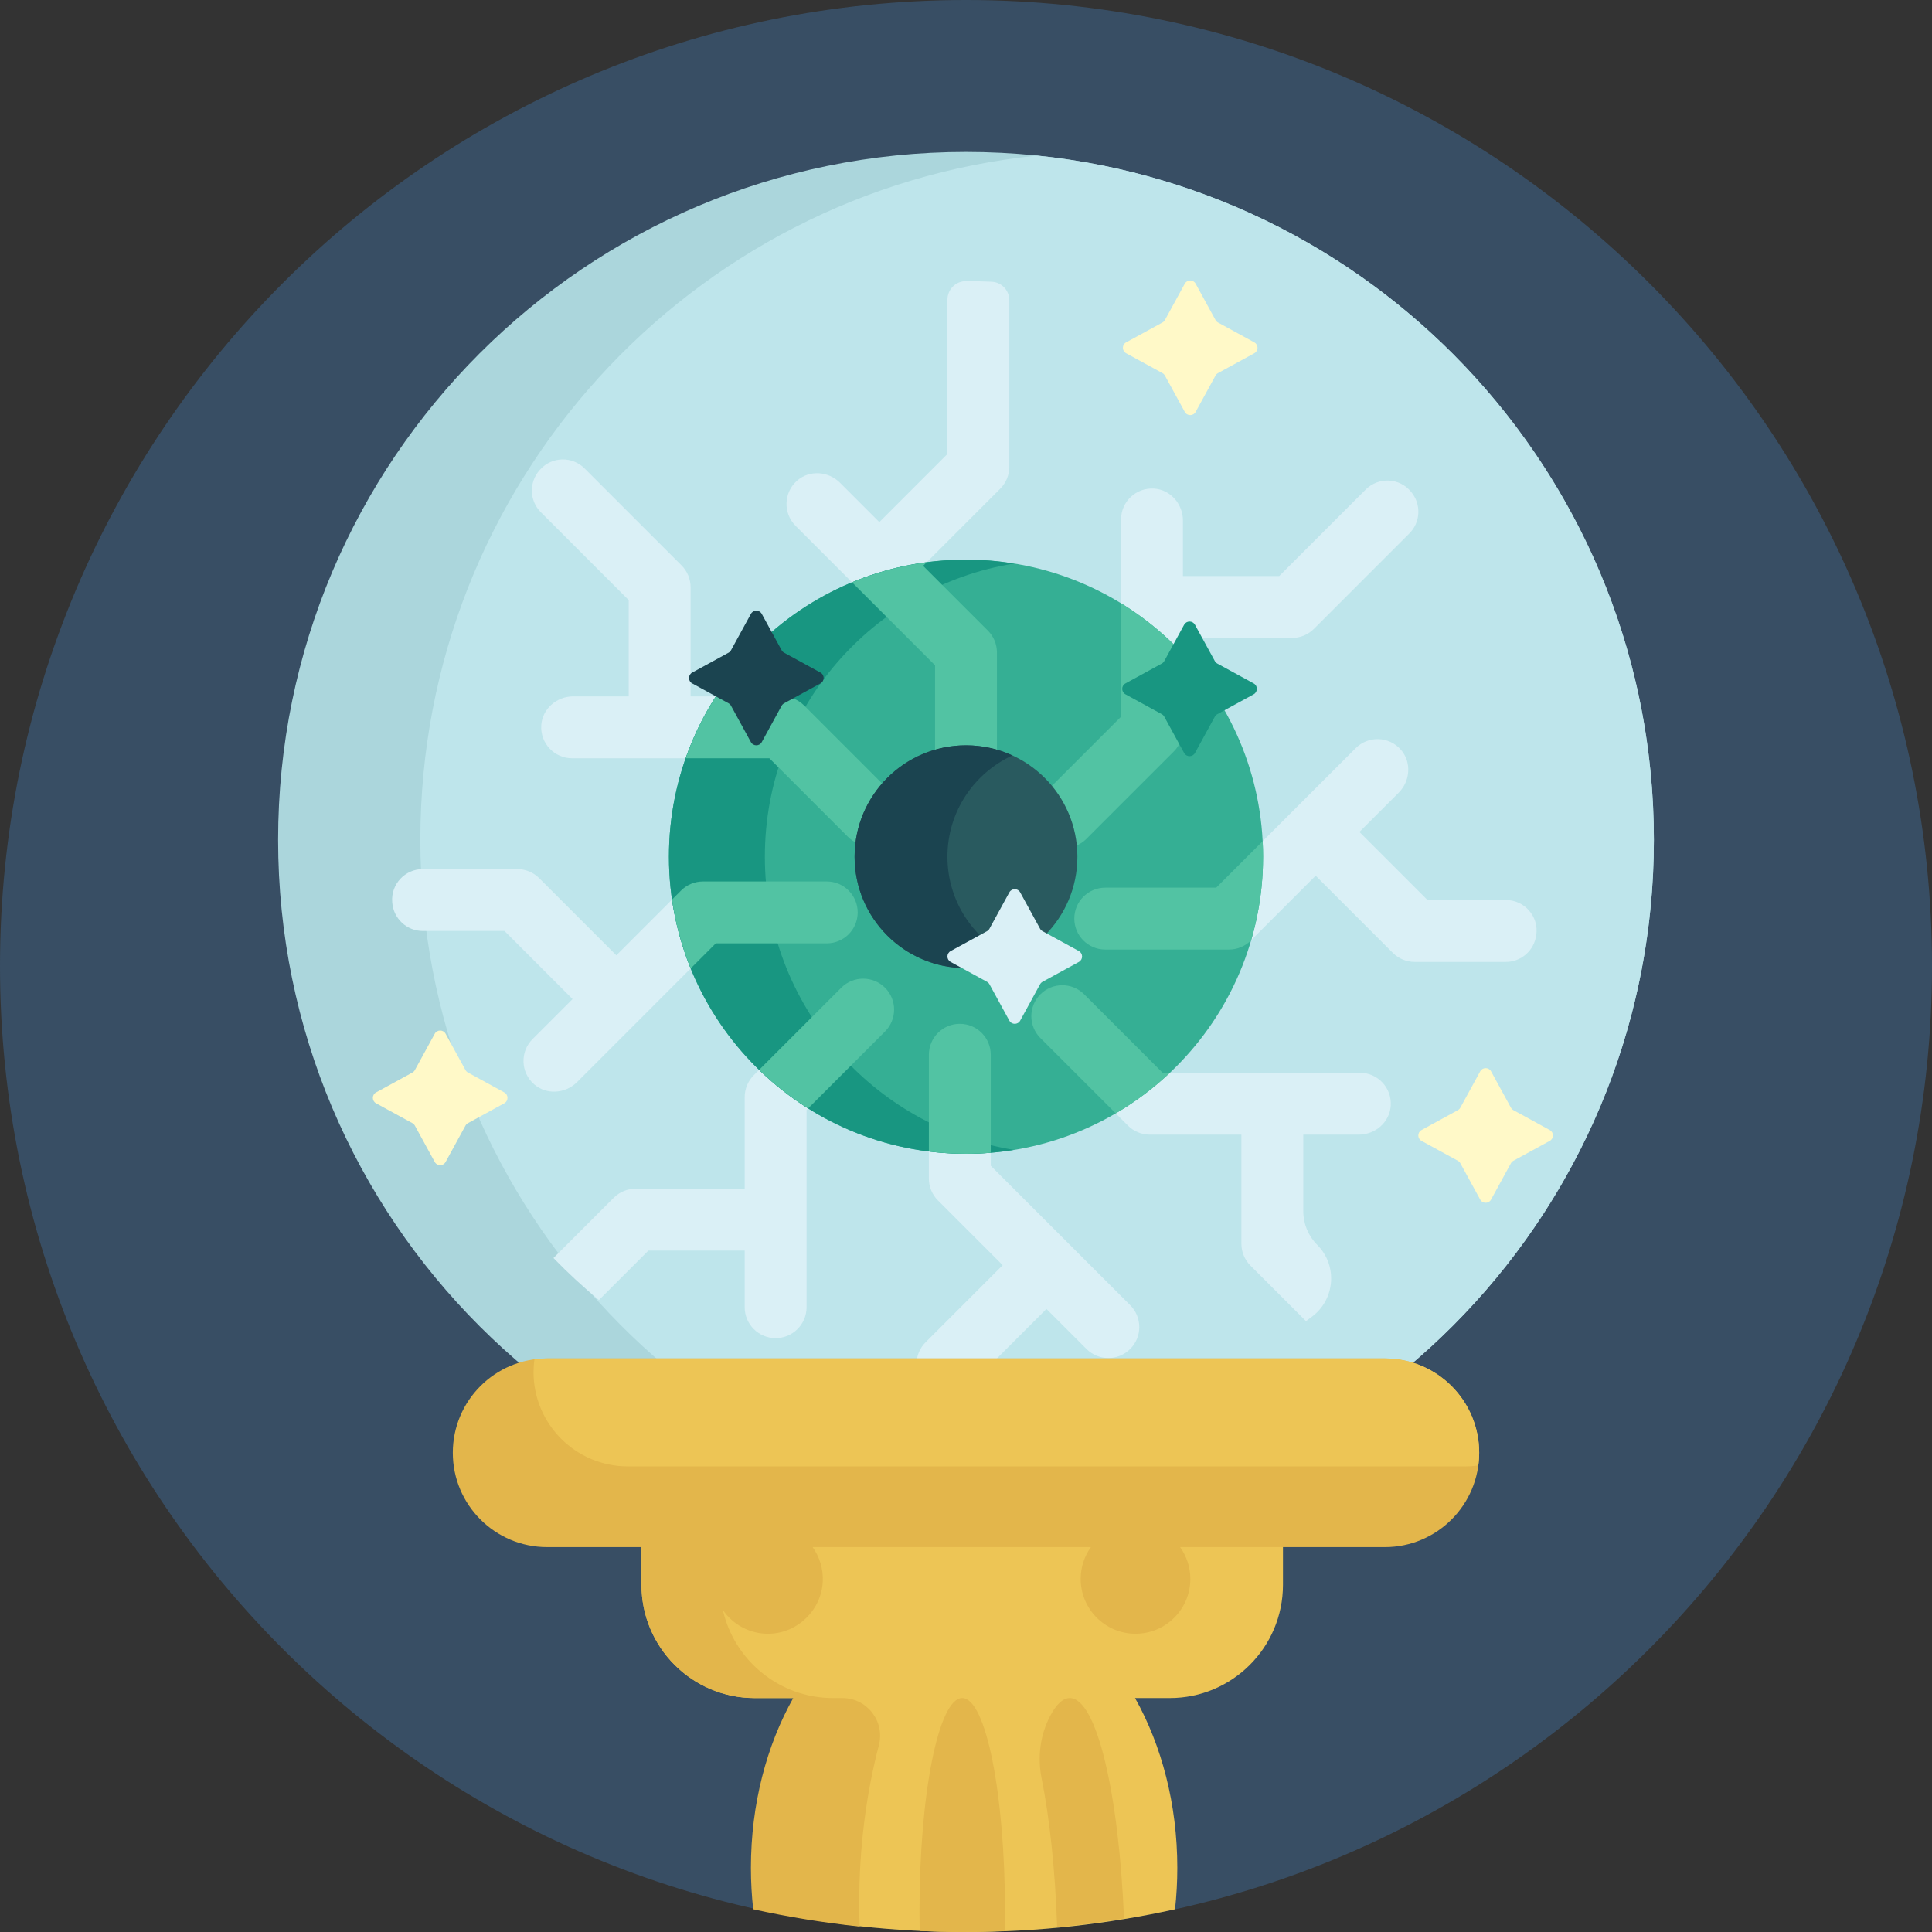 <?xml version="1.0" encoding="iso-8859-1"?>
<!-- Generator: Adobe Illustrator 19.0.0, SVG Export Plug-In . SVG Version: 6.00 Build 0)  -->
<svg version="1.1" id="Capa_1" xmlns="http://www.w3.org/2000/svg" xmlns:xlink="http://www.w3.org/1999/xlink" x="0px" y="0px"
	 viewBox="0 0 512 512" style="enable-background:new 0 0 512 512;" xml:space="preserve">
<rect x="0" y="0" width="512" height="512" fill="#333333" stroke="none"/>
<path style="fill:#384E64;" d="M512,256c0,141.385-114.615,256-256,256S0,397.385,0,256S114.615,0,256,0S512,114.615,512,256z"/>
<path style="fill:#ABD6DC;" d="M438.297,222.561c0,100.68-81.617,182.297-182.297,182.297S73.703,323.242,73.703,222.561
	S155.32,40.264,256,40.264S438.297,121.881,438.297,222.561z"/>
<path style="fill:#BEE5EB;" d="M438.297,222.561c0,94.316-71.627,171.901-163.451,181.332
	c-91.825-9.431-163.451-87.016-163.451-181.332S183.021,50.66,274.846,41.229C366.671,50.66,438.297,128.245,438.297,222.561z"/>
<path style="fill:#DAF0F6;" d="M299.522,345.889c3.203,3.203,3.203,8.395,0,11.598s-8.395,3.203-11.598,0l-10.602-10.602
	l-16.285,16.284h-18.158v-1.64c0-2.175,0.864-4.261,2.402-5.799l20.443-20.443l-17.163-17.163c-1.538-1.538-2.402-3.624-2.402-5.799
	v-32.802c0-4.529,3.672-8.201,8.201-8.201c4.529,0,8.201,3.671,8.201,8.201v29.406L299.522,345.889z M360.377,284.287h-52.271
	l-20.594-20.594c-3.089-3.089-8.116-3.455-11.398-0.572c-3.596,3.159-3.729,8.641-0.398,11.971l23.195,23.195
	c1.538,1.538,3.624,2.402,5.798,2.402h24.272V329.6c0,2.175,0.864,4.26,2.402,5.798l14.717,14.717
	c0.546-0.4,1.089-0.804,1.629-1.211c6.128-4.618,6.773-13.583,1.347-19.008l0,0c-2.364-2.364-3.693-5.571-3.693-8.915v-20.292
	h14.713c4.368,0,8.182-3.296,8.464-7.655C368.869,288.258,365.087,284.287,360.377,284.287z M287.893,222.324l23.195-23.195
	c1.538-1.538,2.402-3.624,2.402-5.798v-24.272h28.91c2.175,0,4.261-0.864,5.799-2.402l25.31-25.31
	c2.964-2.964,3.172-7.686,0.514-10.927c-0.035-0.042-0.07-0.085-0.105-0.127c-3.036-3.694-8.615-3.935-11.996-0.554l-22.919,22.919
	h-25.514v-14.713c0-4.368-3.296-8.182-7.655-8.464c-4.776-0.309-8.747,3.473-8.747,8.183v52.271l-20.594,20.594
	c-3.089,3.089-3.454,8.116-0.572,11.398C279.081,225.521,284.563,225.654,287.893,222.324z M222.947,261.755l-23.195,23.195
	c-1.538,1.538-2.402,3.624-2.402,5.799v24.272h-28.91c-2.175,0-4.261,0.864-5.799,2.402l-15.966,15.966
	c3.817,3.923,7.837,7.645,12.054,11.141l13.108-13.108h25.514v14.994c0,4.529,3.672,8.201,8.201,8.201s8.201-3.672,8.201-8.201
	v-52.271l20.793-20.793c3.203-3.203,3.203-8.395,0-11.597C231.342,258.553,226.15,258.553,222.947,261.755z M247.799,176.311v29.125
	c0,4.368,3.296,8.182,7.655,8.464c4.776,0.309,8.746-3.473,8.746-8.183v-32.803c0-2.175-0.864-4.26-2.402-5.798l-17.163-17.163
	l20.443-20.443c1.538-1.538,2.402-3.624,2.402-5.798V79.577c0-2.627-2.063-4.804-4.688-4.92c-2.252-0.1-4.517-0.15-6.793-0.15
	c-0.016,0-0.033,0-0.049,0c-2.698,0.001-4.871,2.222-4.871,4.92v40.887l-18.041,18.041l-10.404-10.404
	c-3.089-3.089-8.116-3.455-11.398-0.572c-3.596,3.159-3.729,8.641-0.399,11.971L247.799,176.311z M189.692,250h29.125
	c4.368,0,8.182-3.296,8.464-7.655c0.309-4.776-3.473-8.746-8.183-8.746h-32.803c-2.175,0-4.26,0.864-5.798,2.402l-17.163,17.163
	L142.89,232.72c-1.538-1.538-3.623-2.402-5.798-2.402h-25.049c-4.721,0-8.469,4.016-8.104,8.724
	c0.004,0.055,0.008,0.109,0.013,0.164c0.333,4.237,3.854,7.514,8.104,7.514h21.639l18.041,18.041l-10.602,10.602
	c-3.33,3.33-3.198,8.813,0.399,11.971c3.282,2.882,8.309,2.516,11.398-0.572L189.692,250z M213.089,186.951
	c-1.538-1.538-3.623-2.402-5.798-2.402h-24.272v-28.91c0-2.175-0.864-4.261-2.402-5.799l-25.7-25.7
	c-3.271-3.271-8.623-3.163-11.738,0.256c-0.037,0.04-0.074,0.081-0.111,0.121c-2.921,3.213-2.814,8.154,0.257,11.225l23.293,23.293
	v25.514h-14.713c-4.368,0-8.182,3.296-8.464,7.655c-0.309,4.776,3.473,8.747,8.183,8.747h52.271l20.594,20.594
	c3.089,3.089,8.116,3.455,11.398,0.572c3.596-3.159,3.729-8.64,0.398-11.971L213.089,186.951z M399.082,238.519h-20.777
	l-18.041-18.041l10.404-10.404c3.089-3.089,3.455-8.116,0.572-11.398c-3.159-3.596-8.641-3.729-11.971-0.399l-36.961,36.961h-29.125
	c-4.368,0-8.182,3.296-8.464,7.655c-0.309,4.776,3.473,8.746,8.183,8.746h32.803c2.175,0,4.26-0.864,5.798-2.402l17.163-17.163
	l20.443,20.443c1.538,1.538,3.624,2.402,5.799,2.402h24.152c4.08,0,7.503-3.03,8.056-7.072c0.007-0.055,0.015-0.109,0.022-0.164
	C407.799,242.83,403.981,238.519,399.082,238.519z"/>
<path style="fill:#35AF94;" d="M334.726,227.038c0,43.479-35.247,78.726-78.726,78.726s-78.726-35.247-78.726-78.726
	s35.247-78.726,78.726-78.726S334.726,183.559,334.726,227.038z"/>
<path style="fill:#189681;" d="M268.711,304.728c-4.139,0.672-8.382,1.036-12.711,1.036c-43.479,0-78.726-35.247-78.726-78.726
	s35.247-78.726,78.726-78.726c4.329,0,8.572,0.364,12.711,1.036c-37.433,6.079-66.015,38.54-66.015,77.69
	S231.278,298.649,268.711,304.728z"/>
<path style="fill:#52C3A3;" d="M334.726,227.038c0,7.688-1.107,15.116-3.161,22.14l-0.061,0.061
	c-1.538,1.538-3.624,2.402-5.799,2.402h-32.802c-4.529,0-8.201-3.671-8.201-8.201c0-4.529,3.671-8.201,8.201-8.201h29.406
	l12.311-12.311C334.69,224.289,334.726,225.659,334.726,227.038z M287.893,222.324l23.195-23.195
	c1.538-1.538,2.402-3.624,2.402-5.799v-20.068c-4.83-5.161-10.344-9.672-16.402-13.386v30.058l-20.793,20.793
	c-3.203,3.203-3.203,8.395,0,11.597C279.498,225.527,284.69,225.527,287.893,222.324z M222.947,261.755l-21.773,21.773
	c3.952,3.836,8.304,7.26,12.989,10.206l20.381-20.381c3.203-3.203,3.203-8.395,0-11.597
	C231.342,258.553,226.15,258.553,222.947,261.755z M213.09,186.952c-1.538-1.538-3.624-2.402-5.799-2.402h-17.577
	c-3.272,5.095-5.969,10.593-8.008,16.402h22.189l20.793,20.793c3.203,3.203,8.395,3.203,11.597,0c3.203-3.203,3.203-8.395,0-11.597
	L213.09,186.952z M254.36,271.322c-4.529,0-8.201,3.671-8.201,8.201v25.631c3.224,0.402,6.508,0.611,9.841,0.611
	c2.21,0,4.397-0.096,6.56-0.274v-25.968C262.56,274.993,258.889,271.322,254.36,271.322z M244.636,149.953l0.954-0.954
	c-6.919,0.914-13.555,2.727-19.786,5.318l21.995,21.995v29.406c0,4.529,3.671,8.201,8.201,8.201s8.201-3.671,8.201-8.201v-32.802
	c0-2.175-0.864-4.261-2.402-5.799L244.636,149.953z M287.313,263.495c-3.203-3.203-8.395-3.203-11.597,0
	c-3.203,3.203-3.203,8.395,0,11.597l19.955,19.955c5.197-3.038,10.014-6.653,14.364-10.76h-1.928L287.313,263.495z M227.298,241.799
	c0-4.529-3.671-8.201-8.201-8.201h-32.802c-2.175,0-4.261,0.864-5.799,2.402l-2.402,2.402c0.92,6.361,2.6,12.475,4.946,18.249
	l6.652-6.652h29.406C223.626,250,227.298,246.329,227.298,241.799z"/>
<path style="fill:#295A5F;" d="M285.522,227.038c0,16.305-13.218,29.522-29.522,29.522s-29.522-13.218-29.522-29.522
	s13.218-29.522,29.522-29.522S285.522,210.734,285.522,227.038z"/>
<path style="fill:#1B4450;" d="M268.301,253.875c-3.746,1.72-7.909,2.686-12.301,2.686c-16.305,0-29.522-13.218-29.522-29.522
	s13.218-29.522,29.522-29.522c4.392,0,8.555,0.966,12.301,2.686c-10.161,4.665-17.221,14.923-17.221,26.836
	S258.14,249.209,268.301,253.875z"/>
<path style="fill:#FFF9C8;" d="M133.64,292.38l-9.63,5.267c-0.275,0.151-0.501,0.377-0.652,0.652l-5.267,9.63
	c-0.622,1.138-2.256,1.138-2.878,0l-5.267-9.63c-0.151-0.275-0.377-0.501-0.652-0.652l-9.63-5.267c-1.138-0.622-1.138-2.256,0-2.878
	l9.63-5.267c0.275-0.151,0.501-0.377,0.652-0.652l5.267-9.63c0.622-1.138,2.256-1.138,2.878,0l5.267,9.63
	c0.151,0.275,0.377,0.501,0.652,0.652l9.63,5.267C134.778,290.124,134.778,291.758,133.64,292.38z M410.697,299.467l-9.63-5.267
	c-0.275-0.151-0.501-0.377-0.652-0.652l-5.267-9.63c-0.622-1.138-2.256-1.138-2.878,0l-5.267,9.63
	c-0.151,0.275-0.377,0.501-0.652,0.652l-9.63,5.267c-1.138,0.622-1.138,2.256,0,2.878l9.63,5.267
	c0.275,0.151,0.501,0.377,0.652,0.652l5.267,9.63c0.622,1.138,2.256,1.138,2.878,0l5.267-9.63c0.15-0.275,0.377-0.501,0.652-0.652
	l9.63-5.267C411.834,301.723,411.834,300.089,410.697,299.467z M332.409,90.733l-9.63-5.267c-0.275-0.151-0.501-0.377-0.652-0.652
	l-5.267-9.63c-0.622-1.138-2.256-1.138-2.878,0l-5.267,9.63c-0.151,0.275-0.377,0.501-0.652,0.652l-9.63,5.267
	c-1.138,0.622-1.138,2.256,0,2.878l9.63,5.267c0.275,0.151,0.501,0.377,0.652,0.652l5.267,9.63c0.622,1.138,2.256,1.138,2.878,0
	l5.267-9.63c0.151-0.275,0.377-0.501,0.652-0.652l9.63-5.267C333.546,92.989,333.546,91.355,332.409,90.733z"/>
<path style="fill:#DAF0F6;" d="M285.91,254.919l-9.63,5.267c-0.275,0.151-0.501,0.377-0.652,0.652l-5.267,9.63
	c-0.622,1.138-2.256,1.138-2.878,0l-5.267-9.63c-0.151-0.275-0.377-0.501-0.652-0.652l-9.63-5.267c-1.137-0.622-1.137-2.256,0-2.878
	l9.63-5.267c0.275-0.151,0.501-0.377,0.652-0.652l5.267-9.63c0.622-1.138,2.256-1.138,2.878,0l5.267,9.63
	c0.151,0.275,0.377,0.501,0.652,0.652l9.63,5.267C287.047,252.663,287.047,254.297,285.91,254.919z"/>
<path style="fill:#1B4450;" d="M217.424,181.114l-9.63,5.267c-0.275,0.151-0.501,0.377-0.652,0.652l-5.267,9.63
	c-0.622,1.138-2.256,1.138-2.878,0l-5.267-9.63c-0.151-0.275-0.377-0.501-0.652-0.652l-9.63-5.267c-1.138-0.622-1.138-2.256,0-2.878
	l9.63-5.267c0.275-0.151,0.501-0.377,0.652-0.652l5.267-9.63c0.622-1.138,2.256-1.138,2.878,0l5.267,9.63
	c0.151,0.275,0.377,0.501,0.652,0.652l9.63,5.267C218.562,178.858,218.562,180.491,217.424,181.114z"/>
<path style="fill:#189681;" d="M332.233,181.116l-9.63-5.267c-0.275-0.151-0.501-0.377-0.652-0.652l-5.267-9.63
	c-0.622-1.138-2.256-1.138-2.878,0l-5.267,9.63c-0.15,0.275-0.377,0.501-0.652,0.652l-9.63,5.267c-1.137,0.622-1.137,2.256,0,2.878
	l9.63,5.267c0.275,0.15,0.501,0.377,0.652,0.652l5.267,9.63c0.622,1.137,2.256,1.137,2.878,0l5.267-9.63
	c0.151-0.275,0.377-0.501,0.652-0.652l9.63-5.267C333.37,183.372,333.37,181.738,332.233,181.116z"/>
<path style="fill:#EDC555;" d="M340,400.95V420c0,16.569-13.431,30-30,30h-9.199C307.832,462.535,312,478.115,312,495
	c0,3.728-0.21,7.389-0.602,10.971C293.557,509.907,275.024,512,256,512s-37.557-2.093-55.398-6.029
	C200.21,502.389,200,498.728,200,495c0-16.885,4.168-32.465,11.199-45H200c-16.569,0-30-13.431-30-30v-19.05H340z"/>
<path style="fill:#E3B64B;" d="M297.874,508.397c-5.84,0.987-11.75,1.766-17.717,2.351c-0.531-15.292-2.006-28.965-4.118-39.443
	c-1.127-5.592-0.406-11.452,2.241-16.506c1.623-3.099,3.385-4.799,5.226-4.799C290.585,450,296.492,475.057,297.874,508.397z
	 M255,450c-6.259,0-11.333,25.37-11.333,56.667c0,1.71,0.021,3.393,0.051,5.064c3.742,0.164,7.5,0.269,11.283,0.269
	s7.54-0.106,11.283-0.269c0.03-1.67,0.051-3.354,0.051-5.064C266.333,475.37,261.259,450,255,450z M367,360H145
	c-13.807,0-25,11.193-25,25l0,0c0,13.807,11.193,25,25,25h25v10c0,16.569,13.431,30,30,30h10.214
	C203.178,462.533,199,478.109,199,495c0,3.728,0.21,7.389,0.602,10.971c9.227,2.036,18.642,3.568,28.211,4.583
	c-0.068-1.989-0.112-3.989-0.112-6.008c0-15.009,1.865-29.241,5.203-42.005c1.659-6.344-3.107-12.54-9.664-12.54h-2.43
	c-14.281,0-26.222-9.982-29.25-23.346c2.679,3.889,7.199,6.413,12.306,6.297c7.534-0.17,13.824-6.297,14.178-13.825
	c0.161-3.413-0.871-6.572-2.695-9.126h73.75c-1.697,2.378-2.706,5.28-2.706,8.424c0,8.025,6.505,14.53,14.53,14.53
	s14.53-6.505,14.53-14.53c0-3.144-1.009-6.047-2.706-8.424H367c13.807,0,25-11.193,25-25l0,0C392,371.193,380.807,360,367,360z"/>
<path style="fill:#EDC555;" d="M392,385L392,385c0,1.146-0.084,2.272-0.233,3.377c-1.105,0.149-2.231,0.233-3.377,0.233h-222
	c-13.807,0-25-11.193-25-25l0,0c0-1.146,0.084-2.272,0.233-3.377c1.105-0.149,2.231-0.233,3.377-0.233h222
	C380.807,360,392,371.193,392,385z"/>
<g>
</g>
<g>
</g>
<g>
</g>
<g>
</g>
<g>
</g>
<g>
</g>
<g>
</g>
<g>
</g>
<g>
</g>
<g>
</g>
<g>
</g>
<g>
</g>
<g>
</g>
<g>
</g>
<g>
</g>
</svg>
